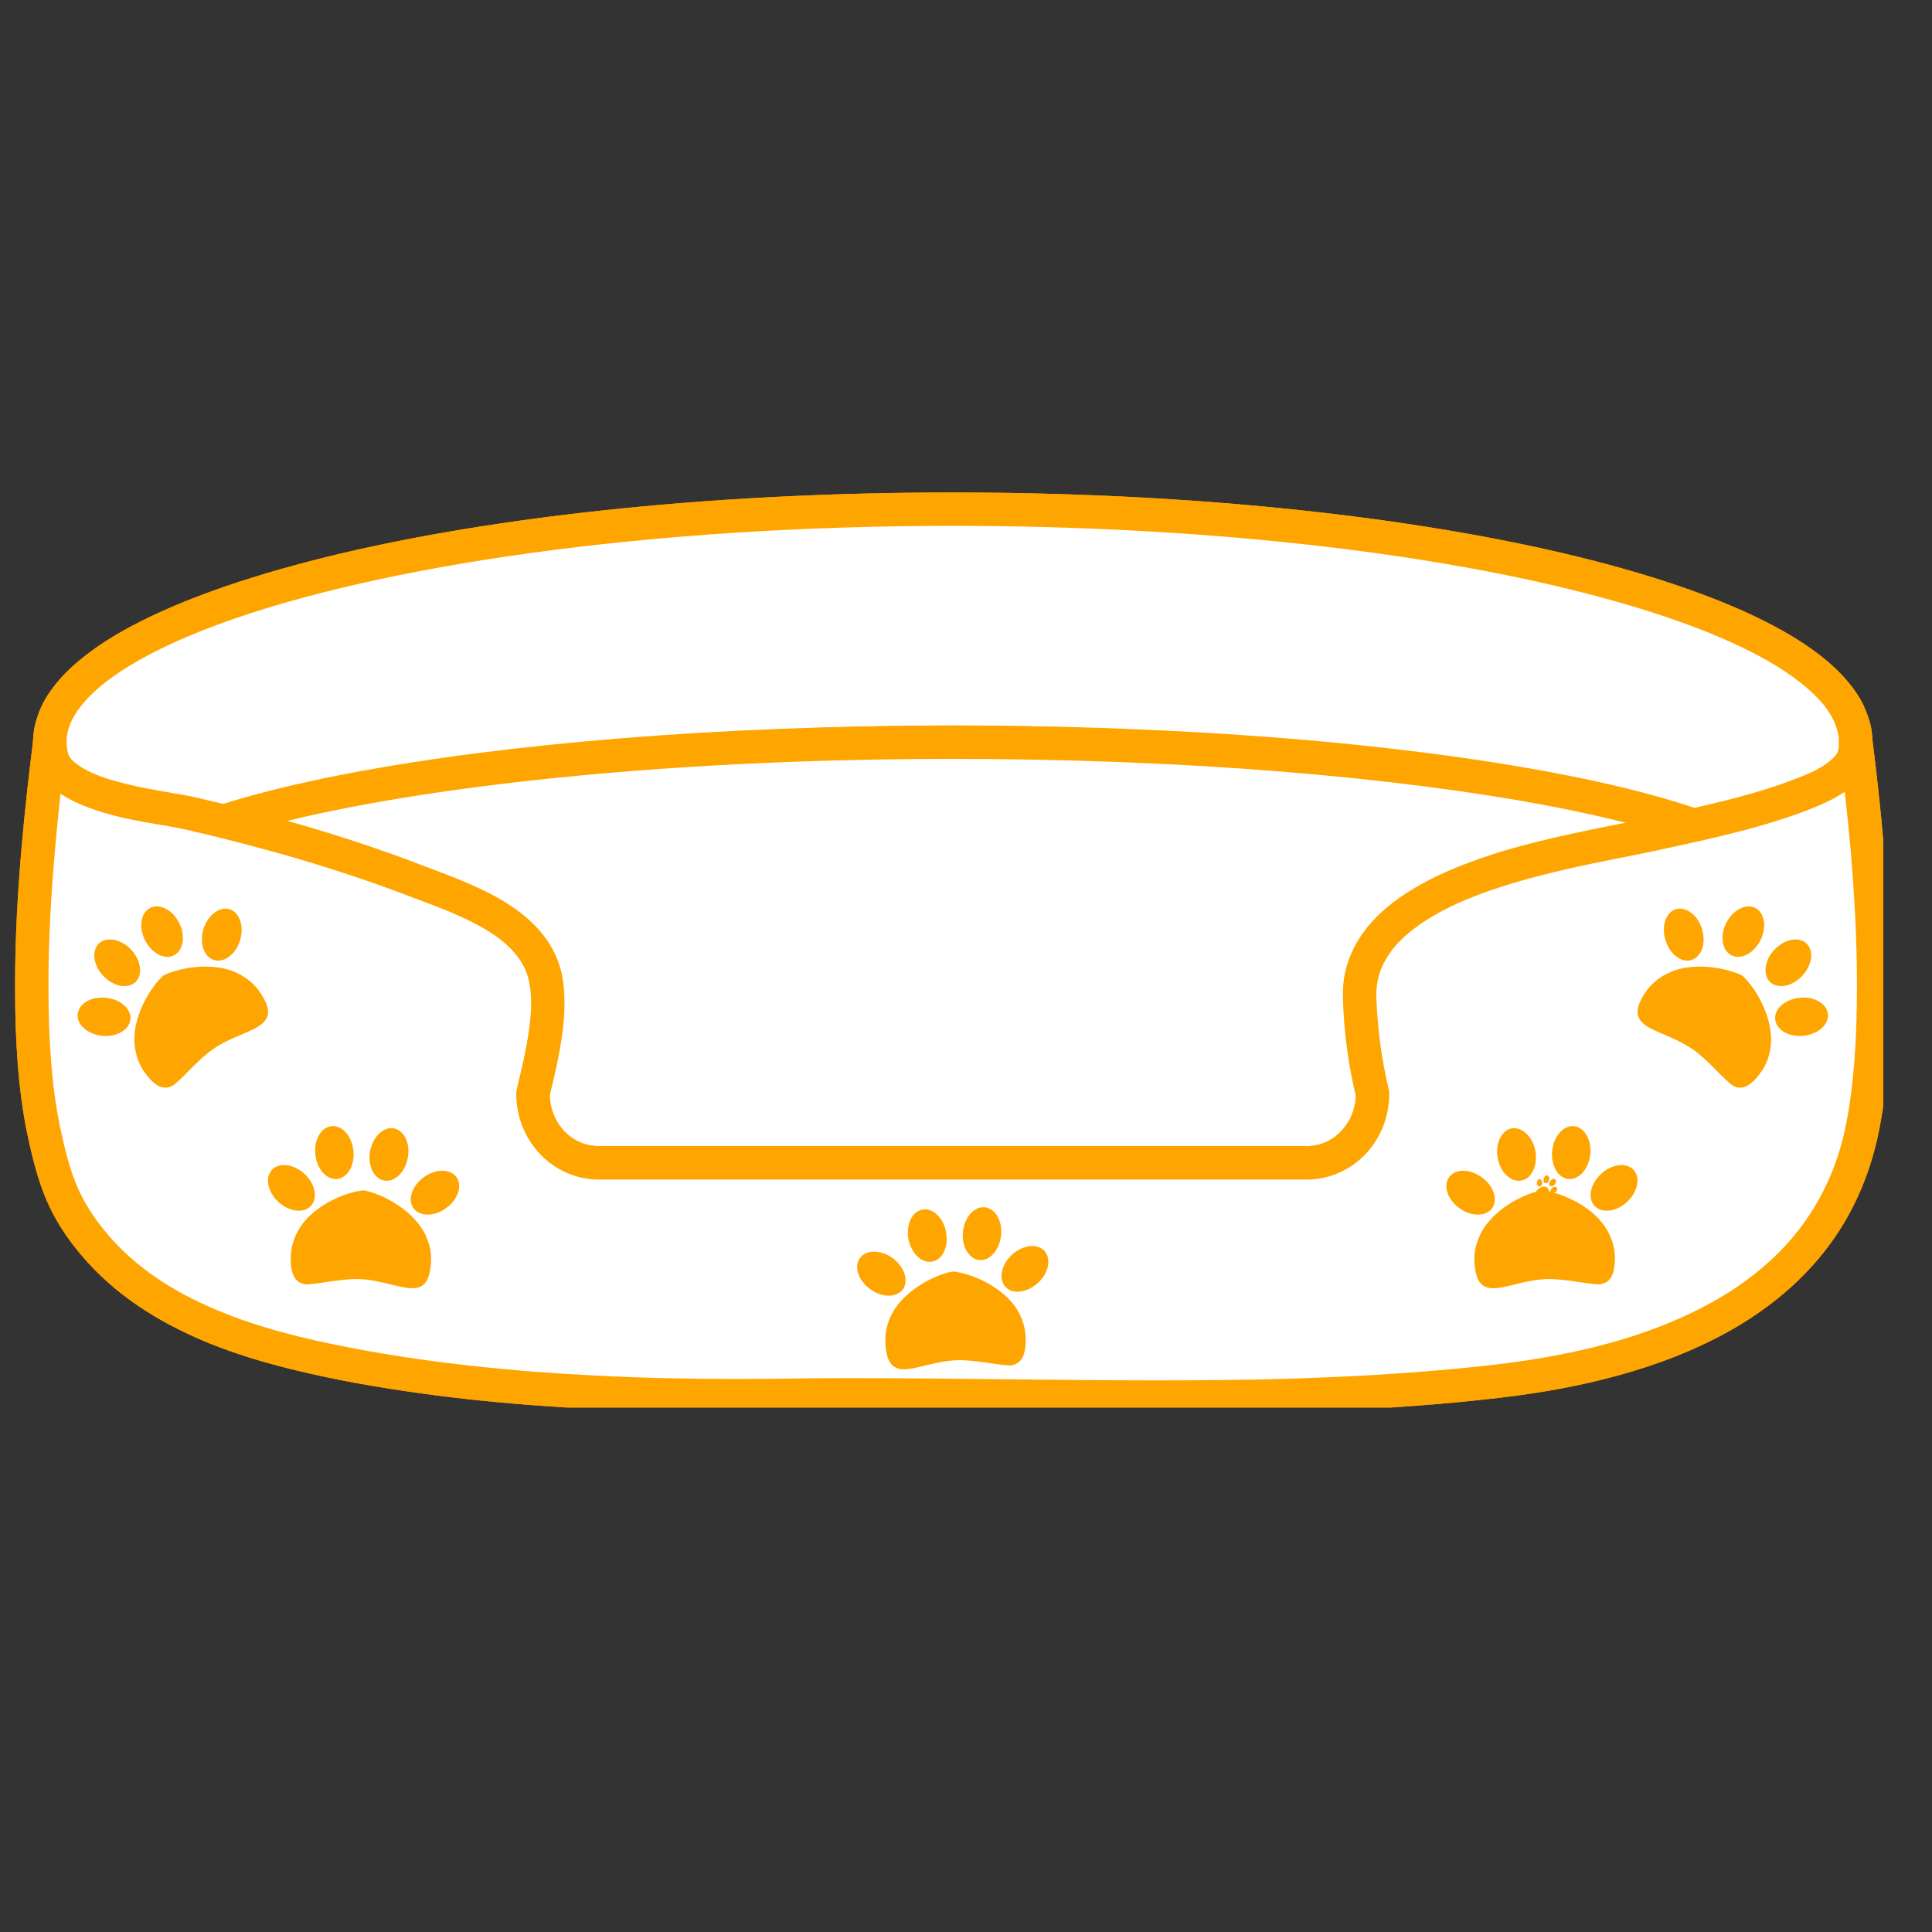 <svg xmlns="http://www.w3.org/2000/svg" xmlns:xlink="http://www.w3.org/1999/xlink" width="50" zoomAndPan="magnify" viewBox="0 0 37.5 37.5" height="50" preserveAspectRatio="xMidYMid meet" version="1.0"><rect x="0" y="0" width="37.5" height="37.5" fill="#333333" stroke="none"/><defs><clipPath id="f097689ff5"><path d="M 0.289 14 L 36.555 14 L 36.555 27.32 L 0.289 27.32 Z M 0.289 14 " clip-rule="nonzero"/></clipPath><clipPath id="ca31d42abe"><path d="M 35 14 L 36.555 14 L 36.555 15 L 35 15 Z M 35 14 " clip-rule="nonzero"/></clipPath><clipPath id="26cf51e426"><path d="M 35 13 L 36.555 13 L 36.555 15 L 35 15 Z M 35 13 " clip-rule="nonzero"/></clipPath><clipPath id="b6674758fd"><path d="M 1 9.555 L 36 9.555 L 36 14 L 1 14 Z M 1 9.555 " clip-rule="nonzero"/></clipPath><clipPath id="69155e7ebe"><path d="M 0.289 9.555 L 36.555 9.555 L 36.555 15 L 0.289 15 Z M 0.289 9.555 " clip-rule="nonzero"/></clipPath><clipPath id="e2fb6a7f9b"><path d="M 0.289 14 L 2 14 L 2 15 L 0.289 15 Z M 0.289 14 " clip-rule="nonzero"/></clipPath><clipPath id="def449fb6e"><path d="M 0.289 13 L 2 13 L 2 15 L 0.289 15 Z M 0.289 13 " clip-rule="nonzero"/></clipPath><clipPath id="73d8d5a8cd"><path d="M 0.289 9.555 L 36.555 9.555 L 36.555 17 L 0.289 17 Z M 0.289 9.555 " clip-rule="nonzero"/></clipPath><clipPath id="14e5bb9afd"><path d="M 0.289 14 L 36.555 14 L 36.555 27.32 L 0.289 27.32 Z M 0.289 14 " clip-rule="nonzero"/></clipPath><clipPath id="fb7433183c"><path d="M 29.207 23 L 30 23 L 30 24.965 L 29.207 24.965 Z M 29.207 23 " clip-rule="nonzero"/></clipPath><clipPath id="9d1a1f3b66"><path d="M 29.207 22.746 L 30.688 22.746 L 30.688 24 L 29.207 24 Z M 29.207 22.746 " clip-rule="nonzero"/></clipPath><clipPath id="4727608162"><path d="M 29.207 23 L 30.688 23 L 30.688 24 L 29.207 24 Z M 29.207 23 " clip-rule="nonzero"/></clipPath><clipPath id="0dc65a5797"><path d="M 29.207 24 L 30 24 L 30 24.965 L 29.207 24.965 Z M 29.207 24 " clip-rule="nonzero"/></clipPath></defs><g clip-path="url(#f097689ff5)"><path fill="#ffffff" d="M 0.617 19.199 C 0.617 20.188 0.68 21.137 0.844 21.93 C 1.051 22.926 1.258 23.48 1.832 24.16 C 3.031 25.578 4.965 26.137 6.719 26.477 C 8.301 26.781 9.91 26.941 11.52 27.023 C 12.789 27.09 14.066 27.098 15.34 27.082 C 19.84 27.027 24.578 27.328 29.055 26.809 C 32.039 26.465 35.434 25.359 36.141 21.93 C 36.305 21.137 36.367 20.188 36.367 19.199 C 36.375 18.305 36.32 17.367 36.242 16.484 C 36.18 15.73 36.098 15.02 36.02 14.406 C 36.02 16.906 28.172 18.93 18.492 18.93 C 8.812 18.93 0.969 16.906 0.969 14.406 C 0.887 15.02 0.809 15.73 0.742 16.484 C 0.668 17.367 0.613 18.305 0.617 19.199 " fill-opacity="1" fill-rule="nonzero"/><path fill="#ffa500" d="M 0.617 19.199 L 0.293 19.199 C 0.293 20.199 0.355 21.168 0.527 21.996 C 0.633 22.504 0.742 22.914 0.902 23.293 C 1.066 23.672 1.281 24.012 1.586 24.371 C 2.227 25.129 3.059 25.648 3.941 26.023 C 4.824 26.395 5.77 26.621 6.656 26.797 C 8.262 27.105 9.883 27.266 11.504 27.348 C 12.438 27.395 13.371 27.414 14.301 27.414 C 14.648 27.414 14.996 27.41 15.344 27.406 C 15.754 27.402 16.168 27.398 16.586 27.398 C 18.508 27.398 20.465 27.445 22.426 27.445 C 24.664 27.445 26.906 27.387 29.09 27.133 C 30.609 26.957 32.242 26.59 33.613 25.809 C 34.297 25.418 34.914 24.922 35.41 24.293 C 35.906 23.664 36.273 22.898 36.461 21.996 C 36.633 21.168 36.691 20.199 36.691 19.199 C 36.695 19.156 36.695 19.109 36.695 19.062 C 36.695 18.195 36.641 17.301 36.566 16.457 C 36.504 15.699 36.422 14.98 36.344 14.363 C 36.32 14.195 36.172 14.07 36 14.082 C 35.828 14.094 35.695 14.234 35.695 14.406 C 35.695 14.52 35.672 14.633 35.625 14.75 C 35.539 14.969 35.363 15.211 35.082 15.453 C 34.59 15.879 33.797 16.305 32.766 16.688 C 31.215 17.262 29.125 17.742 26.688 18.078 C 24.246 18.414 21.457 18.605 18.492 18.605 C 13.676 18.605 9.316 18.102 6.184 17.293 C 4.617 16.887 3.355 16.406 2.516 15.891 C 2.094 15.633 1.777 15.367 1.578 15.117 C 1.477 14.988 1.406 14.867 1.359 14.75 C 1.312 14.633 1.293 14.52 1.293 14.406 C 1.293 14.234 1.16 14.094 0.988 14.082 C 0.816 14.07 0.668 14.195 0.645 14.363 C 0.566 14.98 0.484 15.699 0.418 16.457 C 0.344 17.309 0.293 18.211 0.293 19.082 C 0.293 19.121 0.293 19.16 0.293 19.199 L 0.617 19.199 L 0.941 19.195 C 0.941 19.16 0.941 19.121 0.941 19.082 C 0.941 18.234 0.992 17.352 1.066 16.512 C 1.129 15.766 1.211 15.059 1.289 14.449 L 0.969 14.406 L 0.641 14.406 C 0.641 14.605 0.684 14.801 0.754 14.988 C 0.895 15.34 1.145 15.652 1.48 15.945 C 2.066 16.453 2.918 16.898 3.996 17.297 C 5.613 17.895 7.738 18.383 10.211 18.723 C 12.684 19.062 15.5 19.258 18.492 19.258 C 23.355 19.258 27.758 18.75 30.969 17.922 C 32.574 17.504 33.879 17.012 34.812 16.445 C 35.277 16.16 35.652 15.855 35.918 15.52 C 36.051 15.352 36.156 15.176 36.23 14.988 C 36.305 14.801 36.344 14.605 36.344 14.406 L 36.02 14.406 L 35.695 14.449 C 35.777 15.059 35.855 15.766 35.922 16.512 C 35.992 17.344 36.043 18.223 36.043 19.062 C 36.043 19.109 36.043 19.152 36.043 19.195 L 36.043 19.199 C 36.043 20.172 35.98 21.105 35.824 21.863 C 35.656 22.676 35.332 23.336 34.898 23.891 C 34.574 24.305 34.184 24.656 33.742 24.961 C 33.086 25.41 32.316 25.746 31.508 25.992 C 30.695 26.238 29.84 26.391 29.016 26.488 C 26.867 26.734 24.652 26.793 22.426 26.793 C 20.477 26.793 18.516 26.75 16.586 26.75 C 16.168 26.75 15.75 26.75 15.336 26.758 C 14.988 26.762 14.645 26.766 14.301 26.766 C 13.379 26.766 12.453 26.746 11.535 26.699 C 9.934 26.617 8.344 26.457 6.781 26.156 C 5.914 25.988 5.012 25.77 4.195 25.422 C 3.375 25.078 2.637 24.609 2.082 23.949 C 1.812 23.629 1.637 23.352 1.5 23.035 C 1.363 22.719 1.266 22.352 1.164 21.863 C 1.004 21.105 0.941 20.172 0.941 19.199 L 0.941 19.195 L 0.617 19.199 " fill-opacity="1" fill-rule="nonzero"/></g><g clip-path="url(#ca31d42abe)"><path fill="#ffffff" d="M 36.02 14.406 C 36.02 14.301 36.008 14.199 35.98 14.098 C 35.992 14.199 36.008 14.301 36.02 14.406 " fill-opacity="1" fill-rule="nonzero"/></g><g clip-path="url(#26cf51e426)"><path fill="#ffa500" d="M 36.02 14.406 L 36.344 14.406 C 36.344 14.273 36.328 14.145 36.293 14.016 C 36.25 13.848 36.086 13.746 35.914 13.781 C 35.746 13.812 35.633 13.973 35.656 14.141 C 35.672 14.242 35.684 14.344 35.695 14.445 C 35.719 14.617 35.867 14.742 36.039 14.73 C 36.211 14.719 36.344 14.578 36.344 14.406 L 36.02 14.406 L 36.344 14.363 C 36.328 14.258 36.312 14.156 36.301 14.059 L 35.98 14.098 L 35.664 14.184 C 35.684 14.258 35.695 14.328 35.695 14.406 L 36.02 14.406 L 36.344 14.363 L 36.02 14.406 " fill-opacity="1" fill-rule="nonzero"/></g><g clip-path="url(#b6674758fd)"><path fill="#ffffff" d="M 1.121 13.809 L 35.867 13.809 C 34.734 11.594 27.387 9.883 18.492 9.883 C 9.598 9.883 2.254 11.594 1.121 13.809 " fill-opacity="1" fill-rule="nonzero"/></g><g clip-path="url(#69155e7ebe)"><path fill="#ffa500" d="M 1.121 13.809 L 1.121 14.133 L 35.867 14.133 C 35.98 14.133 36.086 14.074 36.145 13.977 C 36.203 13.883 36.207 13.762 36.156 13.66 C 35.984 13.328 35.715 13.027 35.363 12.75 C 34.746 12.262 33.879 11.832 32.793 11.445 C 31.172 10.867 29.062 10.398 26.629 10.07 C 24.191 9.742 21.426 9.559 18.492 9.559 C 14.023 9.559 9.945 9.984 6.824 10.695 C 5.262 11.055 3.941 11.48 2.922 11.969 C 2.41 12.211 1.977 12.469 1.625 12.75 C 1.273 13.027 1 13.328 0.832 13.66 C 0.777 13.762 0.785 13.883 0.844 13.977 C 0.902 14.074 1.008 14.133 1.121 14.133 L 1.121 13.809 L 1.41 13.957 C 1.523 13.734 1.727 13.496 2.027 13.258 C 2.555 12.84 3.371 12.426 4.41 12.059 C 5.973 11.504 8.043 11.039 10.445 10.715 C 12.852 10.391 15.59 10.207 18.492 10.207 C 22.918 10.207 26.961 10.633 30.02 11.332 C 31.547 11.68 32.832 12.098 33.785 12.555 C 34.262 12.781 34.656 13.02 34.957 13.258 C 35.262 13.496 35.465 13.734 35.578 13.957 L 35.867 13.809 L 35.867 13.484 L 1.121 13.484 L 1.121 13.809 L 1.41 13.957 L 1.121 13.809 " fill-opacity="1" fill-rule="nonzero"/></g><g clip-path="url(#e2fb6a7f9b)"><path fill="#ffffff" d="M 0.969 14.406 C 0.98 14.301 0.996 14.199 1.008 14.098 C 0.98 14.199 0.969 14.301 0.969 14.406 " fill-opacity="1" fill-rule="nonzero"/></g><g clip-path="url(#def449fb6e)"><path fill="#ffa500" d="M 0.969 14.406 L 1.289 14.445 C 1.301 14.344 1.316 14.242 1.332 14.141 C 1.352 13.973 1.238 13.812 1.07 13.781 C 0.902 13.746 0.738 13.852 0.695 14.016 C 0.66 14.145 0.641 14.273 0.641 14.406 C 0.641 14.578 0.777 14.719 0.949 14.73 C 1.117 14.738 1.27 14.617 1.289 14.445 L 0.969 14.406 L 1.293 14.406 C 1.293 14.328 1.301 14.258 1.32 14.184 L 1.008 14.098 L 0.684 14.059 C 0.672 14.152 0.656 14.258 0.645 14.363 L 0.969 14.406 L 1.293 14.406 L 0.969 14.406 " fill-opacity="1" fill-rule="nonzero"/></g><g clip-path="url(#73d8d5a8cd)"><path fill="#ffffff" d="M 33.676 16.668 C 30.645 15.316 24.98 14.406 18.492 14.406 C 12.008 14.406 6.344 15.316 3.312 16.668 C 1.82 16.004 0.969 15.23 0.969 14.406 C 0.969 11.906 8.812 9.883 18.492 9.883 C 28.172 9.883 36.02 11.906 36.02 14.406 C 36.02 15.23 35.164 16.004 33.676 16.668 " fill-opacity="1" fill-rule="nonzero"/><path fill="#ffa500" d="M 33.676 16.668 L 33.805 16.371 C 32.25 15.676 30.055 15.109 27.43 14.711 C 24.805 14.309 21.75 14.082 18.492 14.082 C 15.234 14.082 12.184 14.309 9.559 14.711 C 6.934 15.109 4.738 15.676 3.18 16.371 L 3.312 16.668 L 3.445 16.371 C 2.723 16.051 2.164 15.703 1.805 15.359 C 1.625 15.191 1.496 15.023 1.414 14.863 C 1.332 14.703 1.293 14.555 1.293 14.406 C 1.293 14.293 1.312 14.18 1.359 14.062 C 1.445 13.844 1.625 13.602 1.906 13.359 C 2.395 12.934 3.188 12.508 4.223 12.125 C 5.773 11.551 7.863 11.07 10.301 10.734 C 12.738 10.398 15.531 10.207 18.492 10.207 C 23.309 10.207 27.672 10.711 30.805 11.523 C 32.371 11.926 33.629 12.406 34.473 12.922 C 34.895 13.18 35.207 13.445 35.41 13.695 C 35.508 13.824 35.578 13.945 35.625 14.062 C 35.672 14.18 35.695 14.293 35.695 14.406 C 35.695 14.555 35.656 14.703 35.574 14.863 C 35.449 15.102 35.219 15.359 34.875 15.617 C 34.535 15.875 34.086 16.129 33.543 16.371 L 33.676 16.668 L 33.805 16.371 L 33.676 16.668 L 33.805 16.965 C 34.574 16.621 35.188 16.25 35.629 15.832 C 35.848 15.625 36.027 15.402 36.152 15.164 C 36.273 14.926 36.344 14.668 36.344 14.406 C 36.344 14.207 36.305 14.012 36.23 13.824 C 36.094 13.473 35.84 13.16 35.508 12.867 C 34.922 12.359 34.066 11.914 32.988 11.516 C 31.375 10.918 29.246 10.43 26.773 10.09 C 24.301 9.75 21.484 9.559 18.492 9.559 C 13.629 9.559 9.23 10.062 6.02 10.891 C 4.414 11.309 3.105 11.801 2.176 12.367 C 1.711 12.652 1.336 12.957 1.07 13.293 C 0.934 13.461 0.828 13.637 0.754 13.824 C 0.684 14.012 0.641 14.207 0.641 14.406 C 0.641 14.668 0.711 14.926 0.836 15.164 C 1.023 15.523 1.324 15.84 1.719 16.137 C 2.113 16.434 2.605 16.707 3.18 16.965 C 3.266 17.004 3.359 17.004 3.445 16.965 C 4.918 16.309 7.07 15.746 9.656 15.352 C 12.242 14.957 15.266 14.73 18.492 14.73 C 21.723 14.73 24.746 14.957 27.332 15.352 C 29.918 15.746 32.07 16.309 33.543 16.965 C 33.625 17.004 33.723 17.004 33.805 16.965 L 33.676 16.668 " fill-opacity="1" fill-rule="nonzero"/></g><path fill="#ffffff" d="M 2.055 17.535 C 2.055 15.809 9.414 14.406 18.492 14.406 C 27.574 14.406 34.934 15.809 34.934 17.535 C 34.934 18.699 31.594 19.715 26.641 20.254 L 26.641 21.391 C 26.641 22.043 26.07 22.57 25.367 22.57 L 11.621 22.57 C 10.918 22.57 10.344 22.043 10.344 21.391 L 10.344 20.254 C 5.395 19.715 2.055 18.699 2.055 17.535 " fill-opacity="1" fill-rule="nonzero"/><path fill="#ffa500" d="M 2.055 17.535 L 2.379 17.535 C 2.379 17.488 2.391 17.434 2.426 17.371 C 2.457 17.309 2.512 17.238 2.594 17.16 C 2.742 17.016 2.984 16.852 3.305 16.695 C 3.867 16.422 4.668 16.152 5.656 15.914 C 7.141 15.559 9.047 15.262 11.234 15.055 C 13.418 14.848 15.883 14.73 18.492 14.73 C 23.016 14.73 27.109 15.082 30.059 15.641 C 31.527 15.922 32.715 16.258 33.508 16.613 C 33.902 16.793 34.199 16.977 34.379 17.145 C 34.465 17.227 34.527 17.305 34.562 17.371 C 34.594 17.434 34.605 17.488 34.609 17.535 C 34.605 17.57 34.602 17.605 34.59 17.645 C 34.562 17.715 34.504 17.809 34.395 17.914 C 34.207 18.098 33.871 18.301 33.418 18.496 C 32.738 18.793 31.789 19.07 30.637 19.312 C 29.48 19.559 28.121 19.766 26.605 19.934 C 26.441 19.949 26.316 20.09 26.316 20.254 L 26.316 21.391 C 26.316 21.508 26.293 21.613 26.246 21.715 C 26.109 22.016 25.773 22.246 25.367 22.246 L 11.621 22.246 C 11.352 22.246 11.109 22.145 10.938 21.984 C 10.855 21.906 10.785 21.816 10.742 21.715 C 10.695 21.613 10.672 21.508 10.672 21.391 L 10.672 20.254 C 10.672 20.09 10.547 19.949 10.379 19.934 C 7.918 19.664 5.859 19.277 4.441 18.82 C 3.734 18.594 3.184 18.348 2.836 18.109 C 2.664 17.988 2.543 17.875 2.473 17.773 C 2.438 17.727 2.414 17.684 2.398 17.645 C 2.387 17.605 2.379 17.57 2.379 17.535 L 1.73 17.535 C 1.73 17.648 1.75 17.758 1.789 17.863 C 1.859 18.059 1.984 18.227 2.145 18.383 C 2.422 18.648 2.812 18.879 3.309 19.094 C 4.055 19.414 5.035 19.699 6.215 19.949 C 7.398 20.199 8.777 20.41 10.309 20.578 L 10.344 20.254 L 10.02 20.254 L 10.02 21.391 C 10.02 21.602 10.066 21.805 10.148 21.984 C 10.402 22.531 10.969 22.895 11.621 22.895 L 25.367 22.895 C 25.801 22.895 26.199 22.73 26.488 22.465 C 26.781 22.195 26.965 21.812 26.965 21.391 L 26.965 20.254 L 26.641 20.254 L 26.676 20.578 C 29.168 20.309 31.254 19.918 32.742 19.441 C 33.488 19.199 34.082 18.941 34.516 18.645 C 34.734 18.496 34.91 18.336 35.043 18.156 C 35.109 18.062 35.164 17.969 35.199 17.863 C 35.238 17.758 35.258 17.648 35.258 17.535 C 35.258 17.371 35.211 17.207 35.133 17.062 C 35.062 16.926 34.961 16.805 34.844 16.691 C 34.621 16.477 34.328 16.289 33.969 16.113 C 33.336 15.805 32.5 15.527 31.48 15.281 C 29.953 14.914 28.023 14.617 25.816 14.406 C 23.605 14.199 21.121 14.082 18.492 14.082 C 13.938 14.082 9.812 14.434 6.809 15.004 C 5.305 15.289 4.086 15.629 3.215 16.023 C 2.777 16.219 2.426 16.426 2.168 16.668 C 2.039 16.789 1.93 16.918 1.852 17.062 C 1.773 17.207 1.73 17.371 1.73 17.535 L 2.055 17.535 " fill-opacity="1" fill-rule="nonzero"/><g clip-path="url(#14e5bb9afd)"><path fill="#ffffff" d="M 0.742 16.484 C 0.809 15.73 0.887 15.02 0.969 14.406 C 0.828 15.473 3.039 15.637 3.691 15.785 C 5.172 16.129 6.633 16.543 8.051 17.09 C 8.953 17.434 10.324 17.863 10.578 18.941 C 10.742 19.629 10.504 20.547 10.344 21.23 C 10.344 21.969 10.918 22.57 11.621 22.57 L 25.367 22.57 C 26.07 22.57 26.641 21.969 26.641 21.23 C 26.492 20.613 26.41 19.988 26.391 19.352 C 26.328 17.07 30.531 16.535 32.105 16.188 C 33.105 15.965 34.145 15.758 35.098 15.371 C 35.469 15.219 36.086 14.918 36.02 14.406 C 36.098 15.02 36.18 15.73 36.242 16.484 C 36.32 17.367 36.375 18.305 36.367 19.199 C 36.367 20.188 36.305 21.137 36.141 21.93 C 35.434 25.359 32.039 26.465 29.055 26.809 C 24.578 27.328 19.84 27.027 15.34 27.082 C 14.066 27.098 12.789 27.09 11.52 27.023 C 9.91 26.941 8.301 26.781 6.719 26.477 C 4.965 26.137 3.031 25.578 1.832 24.16 C 1.258 23.48 1.051 22.926 0.844 21.93 C 0.68 21.137 0.617 20.188 0.617 19.199 C 0.613 18.305 0.668 17.367 0.742 16.484 " fill-opacity="1" fill-rule="nonzero"/><path fill="#ffa500" d="M 0.742 16.484 L 1.066 16.512 C 1.129 15.766 1.211 15.059 1.289 14.449 C 1.312 14.27 1.188 14.105 1.008 14.082 C 0.832 14.059 0.668 14.188 0.645 14.363 C 0.641 14.41 0.637 14.453 0.637 14.5 C 0.637 14.68 0.688 14.855 0.773 14.996 C 0.848 15.125 0.945 15.227 1.055 15.316 C 1.246 15.473 1.473 15.582 1.711 15.672 C 2.07 15.809 2.461 15.895 2.809 15.957 C 2.98 15.988 3.145 16.016 3.285 16.039 C 3.426 16.066 3.543 16.086 3.621 16.105 C 5.09 16.445 6.531 16.855 7.934 17.391 C 8.164 17.48 8.414 17.57 8.668 17.672 C 9.043 17.828 9.418 18.008 9.707 18.23 C 9.848 18.34 9.969 18.461 10.062 18.59 C 10.156 18.719 10.223 18.855 10.262 19.016 C 10.293 19.148 10.309 19.301 10.309 19.465 C 10.309 19.73 10.27 20.023 10.215 20.312 C 10.16 20.605 10.09 20.895 10.027 21.156 C 10.023 21.176 10.02 21.207 10.02 21.23 C 10.02 21.684 10.195 22.098 10.484 22.402 C 10.77 22.703 11.176 22.895 11.621 22.895 L 25.367 22.895 C 25.812 22.895 26.215 22.703 26.504 22.402 C 26.793 22.098 26.965 21.684 26.965 21.23 C 26.965 21.203 26.965 21.18 26.957 21.152 C 26.816 20.559 26.734 19.957 26.715 19.344 C 26.715 19.328 26.715 19.316 26.715 19.305 C 26.715 19.074 26.766 18.875 26.863 18.688 C 26.945 18.523 27.062 18.371 27.215 18.223 C 27.477 17.969 27.844 17.742 28.262 17.547 C 28.895 17.258 29.648 17.047 30.352 16.883 C 31.059 16.719 31.715 16.605 32.176 16.504 C 33.172 16.285 34.227 16.07 35.219 15.672 C 35.406 15.594 35.664 15.48 35.895 15.305 C 36.008 15.215 36.117 15.105 36.203 14.973 C 36.289 14.836 36.352 14.664 36.348 14.48 C 36.348 14.441 36.348 14.402 36.344 14.367 C 36.332 14.281 36.289 14.203 36.219 14.148 C 36.148 14.098 36.066 14.074 35.98 14.082 C 35.891 14.094 35.816 14.137 35.762 14.207 C 35.711 14.277 35.688 14.363 35.695 14.449 C 35.777 15.059 35.855 15.766 35.922 16.512 C 35.992 17.344 36.043 18.223 36.043 19.062 C 36.043 19.109 36.043 19.152 36.043 19.195 L 36.043 19.199 C 36.043 20.172 35.98 21.105 35.824 21.863 C 35.656 22.676 35.332 23.336 34.898 23.891 C 34.574 24.305 34.184 24.656 33.742 24.961 C 33.086 25.41 32.316 25.746 31.508 25.992 C 30.695 26.238 29.84 26.391 29.016 26.488 C 26.867 26.734 24.652 26.797 22.426 26.793 C 20.477 26.793 18.516 26.75 16.586 26.75 C 16.168 26.75 15.75 26.75 15.336 26.758 C 14.992 26.762 14.645 26.766 14.301 26.766 C 13.379 26.766 12.453 26.746 11.535 26.699 C 9.934 26.617 8.344 26.457 6.781 26.156 C 5.914 25.988 5.012 25.77 4.195 25.422 C 3.375 25.078 2.637 24.609 2.082 23.949 C 1.812 23.629 1.637 23.352 1.5 23.035 C 1.363 22.719 1.266 22.352 1.164 21.863 C 1.004 21.105 0.941 20.172 0.941 19.199 L 0.941 19.195 C 0.941 19.156 0.941 19.121 0.941 19.082 C 0.941 18.234 0.992 17.352 1.066 16.512 L 0.418 16.457 C 0.344 17.309 0.293 18.211 0.293 19.082 C 0.293 19.121 0.293 19.16 0.293 19.199 C 0.293 20.199 0.355 21.168 0.527 21.996 C 0.633 22.504 0.742 22.914 0.902 23.293 C 1.066 23.672 1.281 24.012 1.586 24.371 C 2.227 25.129 3.059 25.648 3.941 26.023 C 4.824 26.395 5.77 26.621 6.656 26.797 C 8.262 27.105 9.883 27.266 11.504 27.348 C 12.438 27.395 13.371 27.414 14.301 27.414 C 14.648 27.414 14.996 27.41 15.344 27.406 C 15.754 27.402 16.168 27.398 16.586 27.398 C 18.508 27.398 20.465 27.445 22.426 27.445 C 24.664 27.445 26.906 27.387 29.09 27.133 C 30.609 26.957 32.242 26.59 33.613 25.809 C 34.297 25.418 34.914 24.922 35.41 24.293 C 35.906 23.664 36.273 22.898 36.461 21.996 C 36.633 21.168 36.691 20.199 36.691 19.199 C 36.691 19.156 36.695 19.109 36.695 19.062 C 36.695 18.195 36.641 17.301 36.566 16.457 C 36.504 15.699 36.422 14.98 36.344 14.363 C 36.32 14.188 36.156 14.062 35.98 14.082 C 35.801 14.105 35.676 14.27 35.695 14.445 C 35.699 14.461 35.699 14.473 35.699 14.48 C 35.699 14.531 35.688 14.57 35.656 14.625 C 35.605 14.703 35.504 14.793 35.375 14.875 C 35.246 14.953 35.098 15.02 34.973 15.07 C 34.059 15.441 33.039 15.648 32.035 15.871 C 31.656 15.953 31.102 16.051 30.484 16.188 C 30.02 16.289 29.523 16.41 29.035 16.562 C 28.301 16.797 27.586 17.094 27.027 17.527 C 26.746 17.742 26.508 17.996 26.336 18.293 C 26.164 18.59 26.062 18.93 26.066 19.305 C 26.066 19.324 26.066 19.344 26.066 19.363 C 26.082 20.02 26.172 20.668 26.324 21.305 L 26.641 21.23 L 26.316 21.23 C 26.316 21.516 26.207 21.77 26.031 21.953 C 25.859 22.137 25.625 22.242 25.367 22.246 L 11.621 22.246 C 11.363 22.242 11.129 22.137 10.953 21.953 C 10.781 21.77 10.672 21.516 10.672 21.23 L 10.344 21.23 L 10.66 21.305 C 10.723 21.047 10.797 20.746 10.855 20.434 C 10.914 20.117 10.957 19.789 10.957 19.465 C 10.957 19.262 10.941 19.059 10.895 18.867 C 10.816 18.535 10.652 18.258 10.441 18.027 C 10.129 17.684 9.727 17.441 9.316 17.25 C 8.91 17.055 8.496 16.914 8.168 16.785 C 6.73 16.234 5.254 15.816 3.766 15.469 C 3.676 15.449 3.566 15.43 3.449 15.41 C 3.238 15.375 2.988 15.332 2.73 15.281 C 2.535 15.238 2.34 15.191 2.156 15.137 C 1.879 15.055 1.637 14.945 1.488 14.828 C 1.41 14.773 1.359 14.715 1.332 14.664 C 1.301 14.609 1.285 14.562 1.285 14.5 C 1.285 14.484 1.289 14.469 1.289 14.449 C 1.301 14.363 1.277 14.273 1.227 14.207 C 1.172 14.141 1.094 14.094 1.008 14.082 C 0.926 14.074 0.836 14.098 0.77 14.148 C 0.699 14.199 0.656 14.277 0.645 14.363 C 0.566 14.98 0.484 15.699 0.418 16.457 L 0.742 16.484 " fill-opacity="1" fill-rule="nonzero"/></g><path fill="#ffa500" d="M 31.953 19.238 C 31.723 19.574 31.75 19.746 31.906 19.875 C 32.098 20.035 32.492 20.121 32.836 20.355 L 32.852 20.363 C 33.137 20.562 33.391 20.879 33.617 21.062 C 33.789 21.164 33.961 21.125 34.195 20.789 C 34.305 20.633 34.391 20.387 34.375 20.109 C 34.352 19.68 34.102 19.227 33.867 18.984 C 33.852 18.969 33.836 18.953 33.82 18.938 C 33.801 18.93 33.781 18.918 33.762 18.91 C 33.449 18.777 32.941 18.699 32.527 18.828 C 32.262 18.914 32.062 19.082 31.953 19.238 " fill-opacity="1" fill-rule="nonzero"/><path fill="#ffa500" d="M 33.035 18.031 C 33.121 18.305 33.027 18.574 32.832 18.633 C 32.637 18.695 32.41 18.523 32.328 18.25 C 32.242 17.98 32.332 17.711 32.527 17.648 C 32.727 17.59 32.953 17.762 33.035 18.031 " fill-opacity="1" fill-rule="nonzero"/><path fill="#ffa500" d="M 34.441 18.434 C 34.246 18.641 34.211 18.922 34.359 19.062 C 34.508 19.203 34.789 19.148 34.98 18.941 C 35.176 18.734 35.215 18.453 35.062 18.312 C 34.914 18.172 34.637 18.227 34.441 18.434 " fill-opacity="1" fill-rule="nonzero"/><path fill="#ffa500" d="M 34.172 18.246 C 34.047 18.5 33.797 18.637 33.609 18.543 C 33.426 18.453 33.379 18.172 33.504 17.918 C 33.633 17.664 33.883 17.531 34.066 17.621 C 34.25 17.711 34.297 17.992 34.172 18.246 " fill-opacity="1" fill-rule="nonzero"/><path fill="#ffa500" d="M 34.93 19.367 C 34.648 19.395 34.434 19.582 34.457 19.785 C 34.477 19.992 34.723 20.133 35.004 20.105 C 35.289 20.074 35.5 19.887 35.48 19.684 C 35.457 19.48 35.215 19.336 34.93 19.367 " fill-opacity="1" fill-rule="nonzero"/><path fill="#ffa500" d="M 28.617 24.461 C 28.633 24.871 28.758 24.996 28.961 25.004 C 29.211 25.016 29.578 24.848 29.996 24.828 L 30.012 24.828 C 30.359 24.816 30.75 24.918 31.039 24.93 C 31.242 24.906 31.355 24.773 31.344 24.367 C 31.336 24.176 31.258 23.926 31.078 23.711 C 30.801 23.379 30.332 23.168 29.996 23.113 C 29.977 23.109 29.953 23.105 29.934 23.105 C 29.914 23.109 29.891 23.113 29.871 23.117 C 29.539 23.195 29.086 23.441 28.832 23.793 C 28.672 24.016 28.609 24.273 28.617 24.461 " fill-opacity="1" fill-rule="nonzero"/><path fill="#ffa500" d="M 28.762 22.852 C 28.992 23.016 29.082 23.289 28.961 23.453 C 28.84 23.617 28.555 23.617 28.324 23.449 C 28.094 23.281 28.008 23.012 28.129 22.848 C 28.25 22.68 28.531 22.684 28.762 22.852 " fill-opacity="1" fill-rule="nonzero"/><path fill="#ffa500" d="M 30.129 22.328 C 30.098 22.613 30.234 22.859 30.438 22.883 C 30.645 22.906 30.832 22.695 30.867 22.414 C 30.898 22.133 30.758 21.883 30.555 21.859 C 30.352 21.836 30.16 22.047 30.129 22.328 " fill-opacity="1" fill-rule="nonzero"/><path fill="#ffa500" d="M 29.801 22.34 C 29.852 22.621 29.73 22.879 29.531 22.914 C 29.328 22.953 29.121 22.758 29.07 22.477 C 29.02 22.199 29.141 21.941 29.34 21.902 C 29.543 21.867 29.75 22.062 29.801 22.34 " fill-opacity="1" fill-rule="nonzero"/><path fill="#ffa500" d="M 31.078 22.785 C 30.867 22.977 30.812 23.254 30.949 23.406 C 31.09 23.555 31.371 23.523 31.578 23.332 C 31.789 23.137 31.848 22.859 31.707 22.707 C 31.57 22.559 31.289 22.59 31.078 22.785 " fill-opacity="1" fill-rule="nonzero"/><path fill="#ffa500" d="M 17.184 26.035 C 17.195 26.441 17.324 26.566 17.523 26.578 C 17.773 26.586 18.141 26.422 18.559 26.402 L 18.574 26.402 C 18.926 26.391 19.312 26.492 19.605 26.504 C 19.805 26.48 19.922 26.348 19.906 25.938 C 19.898 25.746 19.824 25.496 19.645 25.285 C 19.367 24.953 18.898 24.742 18.562 24.688 C 18.539 24.684 18.52 24.68 18.496 24.68 C 18.477 24.684 18.457 24.688 18.434 24.691 C 18.105 24.77 17.648 25.016 17.398 25.363 C 17.234 25.59 17.176 25.844 17.184 26.035 " fill-opacity="1" fill-rule="nonzero"/><path fill="#ffa500" d="M 17.328 24.422 C 17.555 24.59 17.645 24.859 17.523 25.027 C 17.402 25.191 17.117 25.191 16.891 25.023 C 16.66 24.855 16.57 24.586 16.691 24.418 C 16.812 24.254 17.098 24.254 17.328 24.422 " fill-opacity="1" fill-rule="nonzero"/><path fill="#ffa500" d="M 18.691 23.902 C 18.66 24.184 18.801 24.434 19.004 24.457 C 19.207 24.48 19.398 24.27 19.43 23.984 C 19.461 23.703 19.324 23.457 19.117 23.434 C 18.914 23.41 18.723 23.621 18.691 23.902 " fill-opacity="1" fill-rule="nonzero"/><path fill="#ffa500" d="M 18.363 23.914 C 18.418 24.195 18.297 24.449 18.094 24.488 C 17.891 24.527 17.688 24.328 17.633 24.051 C 17.582 23.77 17.703 23.512 17.906 23.477 C 18.105 23.438 18.312 23.637 18.363 23.914 " fill-opacity="1" fill-rule="nonzero"/><path fill="#ffa500" d="M 19.641 24.355 C 19.434 24.547 19.375 24.828 19.516 24.977 C 19.652 25.129 19.934 25.094 20.145 24.902 C 20.355 24.711 20.41 24.434 20.273 24.281 C 20.133 24.129 19.852 24.164 19.641 24.355 " fill-opacity="1" fill-rule="nonzero"/><path fill="#ffa500" d="M 5.031 19.238 C 5.266 19.574 5.238 19.746 5.082 19.875 C 4.887 20.035 4.492 20.121 4.148 20.355 L 4.137 20.363 C 3.848 20.562 3.598 20.879 3.371 21.062 C 3.195 21.164 3.023 21.125 2.789 20.789 C 2.684 20.633 2.594 20.387 2.609 20.109 C 2.633 19.68 2.883 19.227 3.121 18.984 C 3.133 18.969 3.148 18.953 3.164 18.938 C 3.184 18.93 3.203 18.918 3.223 18.91 C 3.535 18.777 4.043 18.699 4.457 18.828 C 4.723 18.914 4.922 19.082 5.031 19.238 " fill-opacity="1" fill-rule="nonzero"/><path fill="#ffa500" d="M 3.949 18.031 C 3.867 18.305 3.957 18.574 4.152 18.633 C 4.348 18.695 4.578 18.523 4.66 18.25 C 4.742 17.98 4.652 17.711 4.457 17.648 C 4.262 17.59 4.035 17.762 3.949 18.031 " fill-opacity="1" fill-rule="nonzero"/><path fill="#ffa500" d="M 2.547 18.434 C 2.738 18.641 2.777 18.922 2.629 19.062 C 2.477 19.203 2.199 19.148 2.004 18.941 C 1.809 18.734 1.773 18.453 1.922 18.312 C 2.07 18.172 2.352 18.227 2.547 18.434 " fill-opacity="1" fill-rule="nonzero"/><path fill="#ffa500" d="M 2.812 18.246 C 2.941 18.5 3.191 18.637 3.375 18.543 C 3.559 18.453 3.605 18.172 3.48 17.918 C 3.355 17.664 3.102 17.531 2.918 17.621 C 2.734 17.711 2.688 17.992 2.812 18.246 " fill-opacity="1" fill-rule="nonzero"/><path fill="#ffa500" d="M 2.055 19.367 C 2.34 19.395 2.551 19.582 2.531 19.785 C 2.508 19.992 2.262 20.133 1.98 20.105 C 1.699 20.074 1.484 19.887 1.508 19.684 C 1.527 19.48 1.773 19.336 2.055 19.367 " fill-opacity="1" fill-rule="nonzero"/><path fill="#ffa500" d="M 8.367 24.461 C 8.352 24.871 8.227 24.996 8.027 25.004 C 7.777 25.016 7.41 24.848 6.992 24.828 L 6.977 24.828 C 6.625 24.816 6.234 24.918 5.945 24.93 C 5.746 24.906 5.629 24.773 5.645 24.367 C 5.652 24.176 5.727 23.926 5.906 23.711 C 6.184 23.379 6.652 23.168 6.988 23.113 C 7.012 23.109 7.031 23.105 7.051 23.105 C 7.074 23.109 7.094 23.113 7.117 23.117 C 7.445 23.195 7.898 23.441 8.152 23.793 C 8.316 24.016 8.375 24.273 8.367 24.461 " fill-opacity="1" fill-rule="nonzero"/><path fill="#ffa500" d="M 8.223 22.852 C 7.996 23.016 7.906 23.289 8.027 23.453 C 8.148 23.617 8.43 23.617 8.66 23.449 C 8.891 23.281 8.98 23.012 8.859 22.848 C 8.738 22.68 8.453 22.684 8.223 22.852 " fill-opacity="1" fill-rule="nonzero"/><path fill="#ffa500" d="M 6.859 22.328 C 6.891 22.613 6.75 22.859 6.547 22.883 C 6.344 22.906 6.152 22.695 6.121 22.414 C 6.09 22.133 6.227 21.883 6.43 21.859 C 6.637 21.836 6.828 22.047 6.859 22.328 " fill-opacity="1" fill-rule="nonzero"/><path fill="#ffa500" d="M 7.184 22.34 C 7.133 22.621 7.254 22.879 7.457 22.914 C 7.656 22.953 7.863 22.758 7.914 22.477 C 7.969 22.199 7.848 21.941 7.645 21.902 C 7.441 21.867 7.238 22.062 7.184 22.34 " fill-opacity="1" fill-rule="nonzero"/><path fill="#ffa500" d="M 5.91 22.785 C 6.117 22.977 6.176 23.254 6.035 23.406 C 5.898 23.555 5.617 23.523 5.406 23.332 C 5.195 23.137 5.141 22.859 5.277 22.707 C 5.418 22.559 5.699 22.59 5.91 22.785 " fill-opacity="1" fill-rule="nonzero"/><g clip-path="url(#fb7433183c)"><path fill="#ffa500" d="M 29.66 23.676 C 29.66 23.676 29.66 23.676 29.656 23.676 C 29.625 23.664 29.586 23.688 29.57 23.719 C 29.551 23.742 29.543 23.781 29.57 23.805 C 29.574 23.809 29.578 23.809 29.582 23.812 C 29.625 23.816 29.664 23.785 29.676 23.746 C 29.688 23.723 29.684 23.688 29.66 23.676 Z M 29.527 23.605 C 29.504 23.598 29.48 23.609 29.465 23.625 C 29.438 23.66 29.43 23.715 29.465 23.746 C 29.465 23.75 29.469 23.754 29.473 23.754 C 29.504 23.762 29.531 23.738 29.543 23.715 C 29.559 23.684 29.562 23.637 29.535 23.613 C 29.531 23.609 29.527 23.605 29.527 23.605 Z M 29.688 23.832 C 29.652 23.812 29.609 23.836 29.59 23.867 C 29.574 23.887 29.57 23.926 29.594 23.941 C 29.629 23.961 29.676 23.934 29.695 23.902 C 29.711 23.879 29.711 23.844 29.688 23.832 Z M 29.387 23.68 C 29.371 23.672 29.352 23.672 29.34 23.684 C 29.305 23.719 29.305 23.781 29.34 23.812 C 29.355 23.824 29.379 23.82 29.395 23.805 C 29.422 23.773 29.422 23.727 29.398 23.691 C 29.398 23.688 29.391 23.684 29.387 23.68 Z M 29.5 23.832 C 29.473 23.816 29.434 23.816 29.406 23.828 C 29.371 23.844 29.34 23.863 29.316 23.891 C 29.297 23.91 29.301 23.945 29.324 23.961 C 29.352 23.977 29.387 23.969 29.418 23.984 C 29.445 23.992 29.461 24.016 29.477 24.039 C 29.492 24.055 29.52 24.066 29.539 24.051 C 29.559 24.035 29.559 24.008 29.559 23.984 C 29.559 23.941 29.555 23.898 29.535 23.863 C 29.527 23.852 29.516 23.84 29.5 23.832 Z M 29.5 23.832 " fill-opacity="1" fill-rule="nonzero"/></g><g clip-path="url(#9d1a1f3b66)"><path fill="#ffa500" d="M 30.18 22.887 C 30.176 22.887 30.176 22.887 30.176 22.887 C 30.141 22.875 30.105 22.898 30.086 22.93 C 30.07 22.953 30.062 22.996 30.086 23.016 C 30.09 23.02 30.098 23.023 30.102 23.023 C 30.145 23.031 30.18 22.996 30.195 22.957 C 30.207 22.934 30.203 22.902 30.18 22.887 Z M 30.043 22.816 C 30.023 22.809 29.996 22.82 29.984 22.836 C 29.957 22.871 29.949 22.926 29.98 22.961 C 29.984 22.961 29.988 22.965 29.992 22.965 C 30.02 22.977 30.047 22.953 30.059 22.926 C 30.074 22.895 30.078 22.848 30.051 22.824 C 30.047 22.82 30.047 22.82 30.043 22.816 Z M 30.207 23.043 C 30.172 23.027 30.129 23.047 30.109 23.078 C 30.09 23.098 30.086 23.137 30.113 23.152 C 30.148 23.172 30.195 23.145 30.215 23.113 C 30.227 23.09 30.23 23.055 30.207 23.043 Z M 29.902 22.891 C 29.891 22.883 29.871 22.883 29.859 22.895 C 29.824 22.93 29.82 22.992 29.859 23.023 C 29.875 23.035 29.898 23.031 29.91 23.016 C 29.938 22.988 29.941 22.938 29.918 22.902 C 29.914 22.898 29.91 22.895 29.902 22.891 Z M 30.02 23.043 C 29.988 23.027 29.953 23.027 29.922 23.039 C 29.891 23.055 29.855 23.074 29.832 23.102 C 29.812 23.121 29.816 23.156 29.84 23.172 C 29.871 23.188 29.906 23.18 29.934 23.195 C 29.961 23.203 29.977 23.23 29.996 23.25 C 30.008 23.27 30.035 23.277 30.059 23.262 C 30.078 23.246 30.078 23.219 30.078 23.195 C 30.074 23.152 30.074 23.113 30.051 23.074 C 30.043 23.062 30.031 23.051 30.02 23.043 Z M 30.02 23.043 " fill-opacity="1" fill-rule="nonzero"/></g><g clip-path="url(#4727608162)"><path fill="#ffa500" d="M 30.262 23.531 C 30.262 23.531 30.262 23.527 30.262 23.527 C 30.227 23.516 30.191 23.543 30.172 23.57 C 30.152 23.598 30.148 23.637 30.172 23.66 C 30.176 23.66 30.18 23.664 30.188 23.664 C 30.227 23.672 30.266 23.637 30.281 23.602 C 30.289 23.578 30.289 23.543 30.262 23.531 Z M 30.129 23.461 C 30.109 23.449 30.082 23.461 30.07 23.48 C 30.043 23.512 30.035 23.57 30.066 23.602 C 30.07 23.605 30.074 23.605 30.078 23.609 C 30.105 23.617 30.133 23.594 30.145 23.57 C 30.16 23.535 30.164 23.492 30.137 23.465 C 30.133 23.465 30.133 23.461 30.129 23.461 Z M 30.289 23.684 C 30.254 23.668 30.215 23.691 30.191 23.719 C 30.176 23.742 30.172 23.777 30.195 23.793 C 30.234 23.812 30.277 23.789 30.297 23.754 C 30.312 23.734 30.312 23.699 30.289 23.684 Z M 29.988 23.531 C 29.973 23.523 29.957 23.527 29.941 23.539 C 29.91 23.57 29.906 23.637 29.945 23.664 C 29.961 23.68 29.98 23.672 29.996 23.66 C 30.023 23.629 30.027 23.578 30.004 23.547 C 30 23.539 29.996 23.535 29.988 23.531 Z M 30.102 23.688 C 30.074 23.672 30.039 23.668 30.008 23.68 C 29.973 23.695 29.941 23.719 29.918 23.746 C 29.898 23.766 29.902 23.801 29.926 23.812 C 29.953 23.828 29.992 23.824 30.02 23.836 C 30.047 23.848 30.062 23.871 30.078 23.891 C 30.094 23.91 30.121 23.922 30.141 23.906 C 30.16 23.887 30.164 23.859 30.164 23.836 C 30.16 23.797 30.156 23.754 30.137 23.719 C 30.129 23.703 30.117 23.691 30.102 23.688 Z M 30.102 23.688 " fill-opacity="1" fill-rule="nonzero"/></g><g clip-path="url(#0dc65a5797)"><path fill="#ffa500" d="M 29.812 24.344 C 29.777 24.332 29.742 24.355 29.723 24.387 C 29.703 24.41 29.699 24.453 29.723 24.473 C 29.727 24.477 29.73 24.48 29.738 24.48 C 29.777 24.488 29.816 24.453 29.832 24.414 C 29.844 24.391 29.84 24.359 29.812 24.344 Z M 29.68 24.273 C 29.66 24.266 29.633 24.277 29.621 24.293 C 29.594 24.328 29.586 24.383 29.617 24.418 C 29.621 24.418 29.625 24.422 29.629 24.422 C 29.656 24.434 29.684 24.41 29.695 24.383 C 29.711 24.352 29.715 24.309 29.688 24.281 C 29.684 24.277 29.684 24.277 29.68 24.273 Z M 29.84 24.5 C 29.805 24.484 29.766 24.504 29.742 24.535 C 29.727 24.555 29.723 24.594 29.746 24.609 C 29.785 24.629 29.828 24.602 29.848 24.57 C 29.863 24.547 29.867 24.516 29.84 24.5 Z M 29.539 24.348 C 29.527 24.34 29.508 24.34 29.492 24.352 C 29.461 24.387 29.457 24.449 29.496 24.48 C 29.512 24.492 29.535 24.488 29.547 24.473 C 29.574 24.445 29.578 24.395 29.555 24.359 C 29.551 24.355 29.547 24.352 29.539 24.348 Z M 29.652 24.5 C 29.625 24.484 29.59 24.484 29.559 24.496 C 29.527 24.512 29.492 24.531 29.469 24.562 C 29.449 24.578 29.453 24.617 29.477 24.629 C 29.508 24.645 29.543 24.637 29.57 24.652 C 29.598 24.66 29.613 24.688 29.629 24.707 C 29.645 24.727 29.672 24.734 29.695 24.719 C 29.711 24.703 29.715 24.676 29.715 24.652 C 29.711 24.613 29.707 24.57 29.688 24.535 C 29.68 24.52 29.668 24.508 29.652 24.5 Z M 29.652 24.5 " fill-opacity="1" fill-rule="nonzero"/></g></svg>